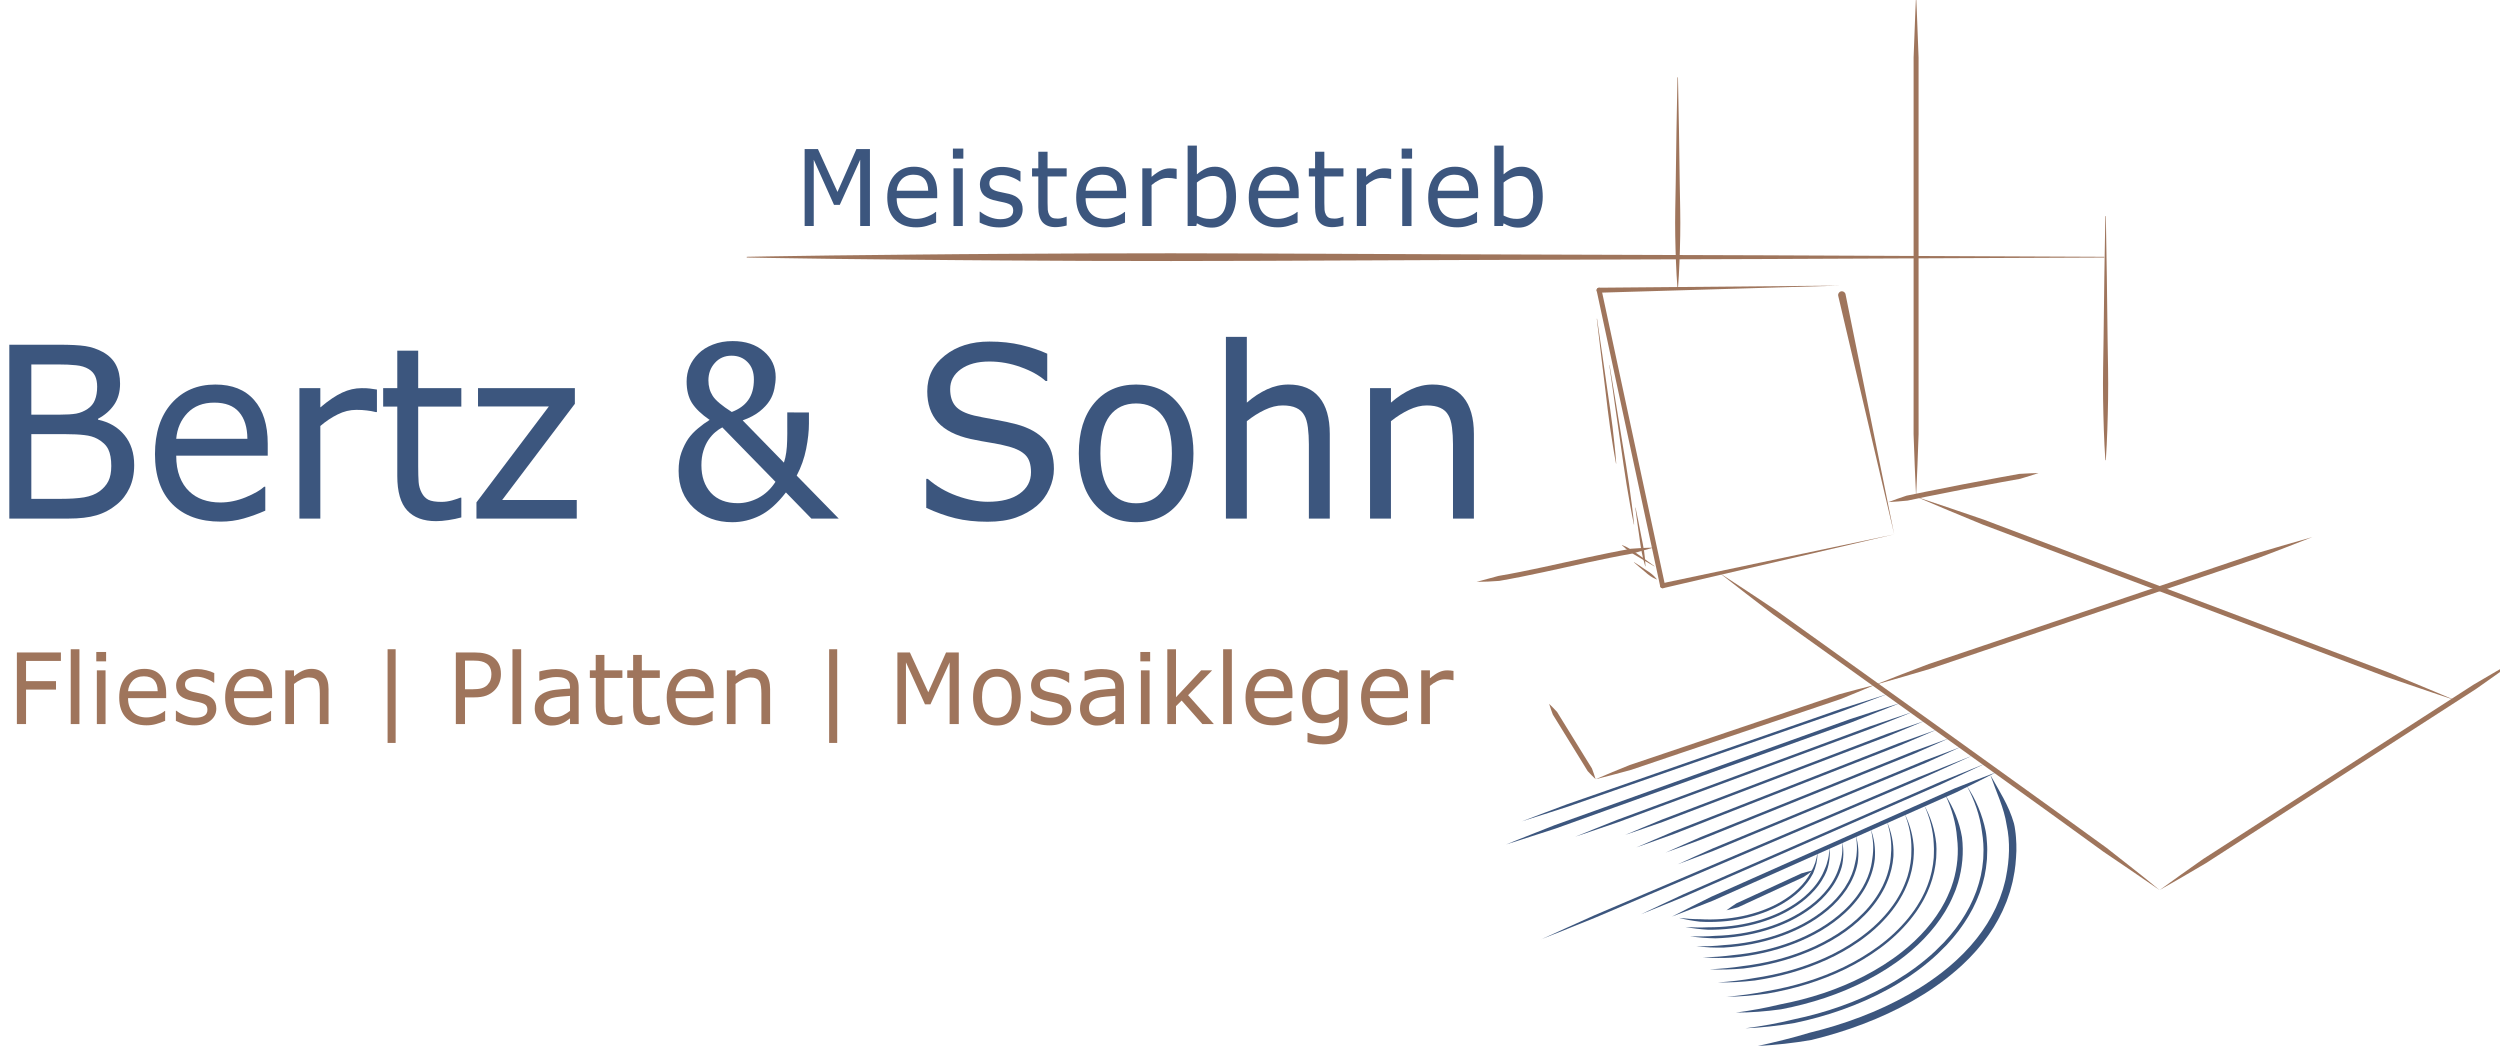 <?xml version="1.0" encoding="UTF-8" standalone="no"?>
<svg
   xmlns:dc="http://purl.org/dc/elements/1.1/"
   xmlns:cc="http://creativecommons.org/ns#"
   xmlns:rdf="http://www.w3.org/1999/02/22-rdf-syntax-ns#"
   xmlns:svg="http://www.w3.org/2000/svg"
   xmlns="http://www.w3.org/2000/svg"
   width="100%"
   version="1.1"
   viewBox="0 0 2250 945.87"
   id="svg373">
  <defs
     id="defs">
    <style id="styles">      
       .text-headline,.text-name,.color-bluegray{
          fill:#3c567e;
      }
      .color-brownish,.text-services{
          fill:#9f755c;
      }
      .color-greyish{
          fill:#9e9484;
      }
      .rounded-path{
          fill:none;
          stroke:#9f755c;
          stroke-linecap:round;
          stroke-linejoin:round;
          stroke-width:4.49px;
      }
   </style>
  </defs>
  <g
     id="logo-section"
     transform="translate(-328.868,-4.61)">
    <path
       d="m 2079.7,720.19 c 7.41,11.33 12.66,24.29 14.97,37.94 1.69,13.73 0.32,27.78 -3.6,41.01 l -1.63,4.91 -0.41,1.23 -0.48,1.2 -0.98,2.39 c -1.21,3.23 -2.84,6.28 -4.32,9.39 -0.81,1.52 -1.68,3 -2.52,4.51 l -1.27,2.24 -1.4,2.17 c -0.94,1.44 -1.85,2.9 -2.82,4.32 l -3.04,4.16 c -0.52,0.69 -0.99,1.4 -1.54,2.06 l -1.63,1.99 c -1.09,1.32 -2.16,2.67 -3.28,3.96 l -3.46,3.8 c -0.58,0.63 -1.14,1.28 -1.74,1.89 l -1.82,1.81 -3.65,3.62 -3.81,3.44 -1.91,1.72 c -0.65,0.56 -1.32,1.09 -1.97,1.64 l -3.97,3.26 c -10.72,8.49 -22.36,15.75 -34.46,22.03 -12.11,6.27 -24.73,11.52 -37.64,15.85 -12.92,4.31 -26.13,7.7 -39.49,10.26 -13.49,1.89 -27.06,2.94 -40.6,2.97 13.42,-1.83 26.7,-4.19 39.75,-7.38 13.18,-2.52 26.19,-5.87 38.91,-10.11 12.71,-4.26 25.11,-9.43 37,-15.58 11.87,-6.17 23.27,-13.27 33.73,-21.56 l 3.87,-3.17 c 0.64,-0.53 1.3,-1.05 1.93,-1.6 l 1.86,-1.67 3.71,-3.35 3.55,-3.51 1.77,-1.76 c 0.59,-0.59 1.13,-1.22 1.69,-1.83 l 3.36,-3.69 c 1.09,-1.25 2.12,-2.56 3.18,-3.84 l 1.58,-1.93 c 0.53,-0.64 0.99,-1.33 1.49,-2 l 2.94,-4.02 c 0.93,-1.37 1.81,-2.78 2.72,-4.17 l 1.35,-2.09 1.23,-2.16 c 0.81,-1.45 1.65,-2.88 2.43,-4.34 1.42,-2.99 2.99,-5.92 4.15,-9.02 l 0.94,-2.3 0.47,-1.15 0.39,-1.18 1.56,-4.7 c 3.73,-12.66 5.09,-26.06 3.41,-39.17 -0.93,-13.19 -4.7,-26.25 -10.48,-38.49"
       class="color-bluegray"
       id="path260" />
    <path
       d="m 2060.43,728.85 c 5.96,10.7 9.83,22.68 11.06,35.03 0.26,3.09 0.26,6.2 0.11,9.29 l -0.09,2.32 -0.04,1.16 -0.12,1.16 -0.52,4.62 c -0.17,1.54 -0.54,3.05 -0.8,4.58 l -0.43,2.29 c -0.15,0.76 -0.38,1.5 -0.57,2.25 l -1.19,4.49 -1.49,4.4 c -0.46,1.48 -1.08,2.9 -1.68,4.33 l -0.89,2.14 c -0.29,0.72 -0.59,1.43 -0.95,2.12 l -2.06,4.16 c -0.33,0.7 -0.71,1.38 -1.1,2.04 l -1.16,2.01 c -1.48,2.72 -3.27,5.25 -4.96,7.84 -0.86,1.28 -1.83,2.49 -2.74,3.73 -0.93,1.24 -1.83,2.49 -2.85,3.65 -7.84,9.54 -16.91,18.05 -26.84,25.34 -19.83,14.68 -42.44,25.27 -65.91,32.53 -11.75,3.64 -23.74,6.46 -35.85,8.53 -12.18,1.69 -24.43,2.72 -36.69,2.86 12.21,-1.06 24.35,-2.65 36.31,-5.08 12.02,-2.05 23.92,-4.85 35.57,-8.46 23.27,-7.19 45.65,-17.69 65.23,-32.18 9.8,-7.2 18.73,-15.58 26.44,-24.96 1,-1.14 1.89,-2.37 2.8,-3.59 0.89,-1.22 1.85,-2.41 2.69,-3.66 1.66,-2.54 3.41,-5.01 4.86,-7.68 l 1.14,-1.97 c 0.39,-0.65 0.76,-1.31 1.08,-2 l 2.02,-4.07 c 0.35,-0.67 0.65,-1.37 0.93,-2.07 l 0.87,-2.1 c 0.58,-1.4 1.19,-2.78 1.64,-4.23 l 1.46,-4.3 1.16,-4.38 c 0.18,-0.73 0.4,-1.46 0.55,-2.2 l 0.42,-2.23 c 0.25,-1.49 0.61,-2.96 0.78,-4.46 l 0.5,-4.5 0.12,-1.13 0.04,-1.13 0.08,-2.27 c 0.2,-3.02 0.03,-6.04 -0.12,-9.06 -0.24,-6.04 -1.16,-12.07 -2.65,-17.97 -0.74,-2.95 -1.65,-5.86 -2.69,-8.73 -1.02,-2.88 -2.18,-5.71 -3.46,-8.49"
       class="color-bluegray"
       id="path262" />
    <path
       d="m 2042.93,736.72 c 5.01,9.93 7.95,20.99 8.46,32.25 -0.03,5.63 -0.39,11.28 -1.59,16.79 l -0.4,2.08 c -0.15,0.69 -0.35,1.36 -0.53,2.04 l -1.1,4.08 c -0.96,2.65 -1.74,5.36 -2.93,7.91 -2.1,5.23 -4.89,10.13 -7.87,14.88 -1.58,2.32 -3.11,4.68 -4.87,6.86 -0.87,1.1 -1.67,2.26 -2.6,3.31 l -2.74,3.19 c -0.89,1.08 -1.89,2.07 -2.85,3.09 -0.98,1.01 -1.92,2.04 -2.92,3.02 l -3.06,2.88 -1.53,1.44 -1.59,1.37 -3.19,2.73 c -1.07,0.9 -2.2,1.73 -3.3,2.6 -1.11,0.85 -2.19,1.74 -3.33,2.54 l -3.43,2.42 c -9.18,6.4 -18.99,11.84 -29.17,16.43 -10.18,4.6 -20.71,8.39 -31.45,11.44 -10.73,3.05 -21.67,5.36 -32.71,6.99 -11.09,1.25 -22.23,1.91 -33.34,1.76 11.09,-0.76 22.13,-1.99 33.02,-3.98 10.94,-1.62 21.78,-3.91 32.42,-6.93 10.63,-3.02 21.06,-6.77 31.13,-11.32 10.07,-4.54 19.77,-9.91 28.82,-16.23 l 3.38,-2.39 c 1.13,-0.79 2.19,-1.68 3.29,-2.51 1.08,-0.85 2.2,-1.67 3.25,-2.56 l 3.14,-2.68 1.57,-1.34 1.5,-1.42 3.01,-2.83 c 0.98,-0.96 1.91,-1.98 2.87,-2.97 0.95,-1 1.93,-1.96 2.8,-3.03 l 2.69,-3.13 c 0.92,-1.03 1.7,-2.16 2.55,-3.24 1.73,-2.14 3.23,-4.45 4.77,-6.72 2.92,-4.64 5.64,-9.44 7.69,-14.53 1.16,-2.49 1.92,-5.13 2.85,-7.71 l 1.07,-3.97 c 0.17,-0.66 0.37,-1.32 0.52,-1.99 l 0.38,-2.02 c 0.24,-1.35 0.56,-2.68 0.73,-4.04 l 0.47,-4.08 c 0.21,-1.36 0.17,-2.73 0.23,-4.1 0.03,-1.37 0.11,-2.73 0.1,-4.1 0.08,-5.48 -0.39,-10.98 -1.46,-16.39 -1.07,-5.41 -2.68,-10.73 -4.75,-15.89"
       class="color-bluegray"
       id="path264" />
    <path
       d="m 2026.99,743.88 c 4.1,9.24 6.25,19.47 6.01,29.73 -0.01,0.64 -0.02,1.28 -0.06,1.92 -0.04,0.64 -0.15,1.27 -0.22,1.91 l -0.46,3.82 -0.74,3.78 c -0.13,0.63 -0.23,1.26 -0.39,1.88 l -0.51,1.85 c -1.23,4.99 -3.21,9.75 -5.39,14.37 -4.57,9.16 -10.65,17.53 -17.82,24.79 -7.14,7.29 -15.13,13.71 -23.72,19.17 -17.18,10.95 -36.27,18.61 -55.93,23.63 -9.84,2.51 -19.84,4.34 -29.92,5.56 -10.12,0.84 -20.26,1.15 -30.37,0.72 10.1,-0.48 20.16,-1.36 30.1,-2.95 9.98,-1.21 19.89,-3.03 29.63,-5.51 19.46,-4.96 38.34,-12.55 55.27,-23.35 8.46,-5.38 16.32,-11.7 23.32,-18.85 7.03,-7.12 12.96,-15.3 17.41,-24.22 2.12,-4.5 4.04,-9.12 5.23,-13.96 l 0.5,-1.8 c 0.15,-0.6 0.25,-1.22 0.38,-1.83 l 0.72,-3.66 0.42,-3.7 c 0.06,-0.62 0.15,-1.24 0.19,-1.85 0.02,-0.62 0.05,-1.24 0.09,-1.86 0.5,-4.96 0.32,-9.98 -0.3,-14.95 -0.67,-4.97 -1.83,-9.89 -3.45,-14.68"
       class="color-bluegray"
       id="path266" />
    <path
       d="m 2012.42,750.42 c 3.27,8.59 4.55,18.01 3.76,27.31 -1.02,9.3 -4.29,18.24 -8.82,26.34 -1.23,1.98 -2.35,4.02 -3.73,5.89 -0.67,0.95 -1.31,1.92 -2.01,2.85 l -2.16,2.73 c -0.7,0.93 -1.47,1.8 -2.24,2.66 l -2.31,2.61 -2.44,2.48 c -0.81,0.83 -1.62,1.66 -2.49,2.42 -6.78,6.32 -14.3,11.8 -22.25,16.53 -15.95,9.38 -33.49,15.81 -51.47,19.88 -9,2.03 -18.13,3.46 -27.31,4.32 -9.21,0.51 -18.44,0.49 -27.6,-0.19 2.3,-0.08 4.59,-0.13 6.88,-0.25 l 6.86,-0.38 6.84,-0.61 c 2.27,-0.24 4.54,-0.54 6.81,-0.81 9.09,-0.86 18.12,-2.27 27.02,-4.28 17.79,-4.02 35.11,-10.38 50.83,-19.62 7.82,-4.65 15.21,-10.05 21.86,-16.24 0.85,-0.75 1.65,-1.56 2.44,-2.37 l 2.39,-2.42 2.25,-2.55 c 0.76,-0.84 1.51,-1.69 2.19,-2.6 l 2.1,-2.67 c 0.68,-0.9 1.3,-1.85 1.96,-2.77 1.35,-1.82 2.44,-3.81 3.63,-5.73 0.56,-0.98 1.05,-2 1.58,-2.99 l 0.78,-1.5 c 0.25,-0.51 0.46,-1.03 0.69,-1.55 l 1.36,-3.1 1.14,-3.19 c 0.18,-0.53 0.39,-1.06 0.55,-1.6 l 0.45,-1.63 c 0.28,-1.09 0.63,-2.17 0.87,-3.27 0.45,-2.21 0.87,-4.42 1.11,-6.66 0.71,-4.45 0.97,-9 0.7,-13.54 -0.29,-4.54 -1.03,-9.07 -2.21,-13.51"
       class="color-bluegray"
       id="path268" />
    <path
       d="m 1999.07,756.43 c 2.46,8.01 2.99,16.67 1.65,25.08 -0.29,2.12 -1.02,4.13 -1.55,6.19 -0.32,1.01 -0.7,2.01 -1.05,3.01 l -0.53,1.5 -0.64,1.46 c -1.59,3.95 -3.76,7.63 -6.02,11.2 -4.74,7.03 -10.47,13.37 -16.96,18.78 -6.46,5.44 -13.52,10.13 -20.93,14.14 -14.86,7.97 -31.02,13.28 -47.52,16.47 -8.26,1.59 -16.61,2.63 -25,3.16 l -6.3,0.04 -6.29,-0.16 c -4.19,-0.25 -8.37,-0.6 -12.53,-0.93 l 12.53,-0.24 6.24,-0.37 6.22,-0.57 c 8.29,-0.53 16.56,-1.56 24.71,-3.13 16.3,-3.14 32.26,-8.39 46.88,-16.24 7.29,-3.95 14.22,-8.55 20.54,-13.88 6.35,-5.29 11.94,-11.48 16.53,-18.3 2.2,-3.47 4.3,-7.03 5.83,-10.84 l 0.62,-1.41 0.51,-1.45 c 0.34,-0.97 0.71,-1.93 1.01,-2.9 0.55,-1.98 1.09,-3.95 1.47,-5.96 0.53,-1.99 0.82,-4.02 1.15,-6.05 0.16,-1.02 0.19,-2.05 0.29,-3.08 0.09,-1.03 0.18,-2.06 0.19,-3.1 0.07,-4.14 -0.28,-8.3 -1.05,-12.42"
       class="color-bluegray"
       id="path270" />
    <path
       d="m 1986.76,761.96 c 0.41,1.87 0.72,3.76 0.92,5.67 0.22,1.91 0.19,3.84 0.21,5.77 -0.12,3.85 -0.48,7.75 -1.48,11.52 -1.07,3.74 -2.54,7.37 -4.36,10.79 -0.85,1.75 -1.91,3.38 -2.91,5.04 -0.51,0.82 -1.09,1.6 -1.64,2.4 -0.55,0.8 -1.1,1.6 -1.71,2.34 -4.73,6.14 -10.33,11.55 -16.49,16.18 -6.15,4.65 -12.78,8.63 -19.69,11.99 -13.87,6.68 -28.77,10.99 -43.92,13.36 -7.58,1.18 -15.24,1.87 -22.9,2.09 -7.67,-0.14 -15.33,-0.7 -22.88,-1.87 7.63,0.26 15.25,0.23 22.81,-0.38 7.57,-0.22 15.14,-0.9 22.62,-2.06 14.96,-2.33 29.66,-6.6 43.29,-13.16 6.8,-3.3 13.3,-7.21 19.31,-11.76 6.03,-4.53 11.49,-9.81 16.07,-15.75 0.6,-0.72 1.12,-1.5 1.66,-2.27 0.53,-0.78 1.09,-1.52 1.59,-2.32 0.96,-1.61 1.99,-3.18 2.8,-4.86 0.91,-1.64 1.62,-3.37 2.37,-5.08 0.37,-0.86 0.64,-1.75 0.95,-2.63 l 0.46,-1.32 0.4,-1.34 c 2.43,-7.07 3.28,-14.73 2.52,-22.33"
       class="color-bluegray"
       id="path272" />
    <path
       d="m 1975.42,767.05 c 0.68,6.89 0.04,14.07 -2.27,20.78 -1.28,3.3 -2.9,6.47 -4.8,9.44 -0.9,1.52 -1.97,2.93 -2.99,4.36 -0.52,0.71 -1.1,1.38 -1.65,2.07 -0.55,0.69 -1.1,1.38 -1.71,2.02 -4.68,5.27 -10.05,9.88 -15.86,13.79 -5.8,3.93 -11.99,7.27 -18.41,10.06 -12.86,5.53 -26.54,8.97 -40.39,10.64 -6.93,0.84 -13.91,1.2 -20.89,1.19 -6.97,-0.42 -13.91,-1.18 -20.72,-2.54 6.93,0.46 13.85,0.63 20.74,0.3 6.89,0.01 13.77,-0.35 20.61,-1.18 13.66,-1.64 27.14,-5.03 39.77,-10.46 6.3,-2.74 12.36,-6.01 18.04,-9.85 5.69,-3.82 10.91,-8.31 15.44,-13.42 0.59,-0.62 1.12,-1.29 1.65,-1.95 0.53,-0.67 1.09,-1.31 1.59,-2 0.99,-1.39 2.02,-2.74 2.88,-4.21 0.95,-1.42 1.72,-2.93 2.53,-4.42 0.39,-0.75 0.72,-1.53 1.07,-2.31 l 0.52,-1.16 c 0.15,-0.4 0.3,-0.79 0.47,-1.18 1.44,-3.08 2.45,-6.35 3.19,-9.69 l 0.49,-2.53 0.3,-2.56 c 0.23,-1.71 0.26,-3.45 0.4,-5.18"
       class="color-bluegray"
       id="path274" />
    <path
       d="m 1964.59,771.9 c 0.06,3.2 -0.25,6.42 -0.91,9.6 -0.72,3.16 -1.75,6.26 -3.07,9.26 -0.76,1.45 -1.58,2.86 -2.47,4.22 -0.85,1.39 -1.84,2.69 -2.8,4 -2.02,2.54 -4.14,5.02 -6.51,7.23 -4.65,4.53 -9.95,8.32 -15.49,11.63 -5.55,3.31 -11.44,5.99 -17.48,8.23 -12.1,4.46 -24.84,7.02 -37.67,7.92 -6.42,0.44 -12.86,0.51 -19.28,0.14 -6.4,-0.74 -12.75,-1.8 -18.94,-3.45 6.36,0.75 12.71,1.22 19.06,1.21 6.33,0.36 12.68,0.29 19,-0.14 12.63,-0.9 25.18,-3.41 37.05,-7.79 5.93,-2.2 11.7,-4.83 17.12,-8.06 5.41,-3.23 10.57,-6.92 15.07,-11.31 2.3,-2.14 4.34,-4.54 6.29,-6.98 1.92,-2.48 3.56,-5.14 5.04,-7.89 1.55,-2.71 2.89,-5.55 3.93,-8.54 0.96,-3 1.66,-6.1 2.06,-9.28"
       class="color-bluegray"
       id="path276" />
    <path
       d="m 2098.84,711.59 c 2.01,3.1 3.96,6.26 5.73,9.52 1.73,3.28 3.38,6.62 4.8,10.07 1.44,3.44 2.75,6.94 3.83,10.52 1.11,3.57 2.06,7.2 2.77,10.89 0.71,3.69 0.98,7.45 1.23,11.19 0.05,0.94 0.11,1.87 0.14,2.81 l 0.05,2.81 c 0.01,1.88 -0.11,3.75 -0.16,5.63 l -0.1,2.81 -0.29,2.8 c -0.22,1.86 -0.36,3.74 -0.65,5.59 l -1,5.54 -0.25,1.38 -0.34,1.37 -0.69,2.73 c -0.46,1.82 -0.89,3.65 -1.52,5.41 l -1.75,5.35 c -1.43,3.46 -2.68,7.01 -4.39,10.34 l -1.21,2.54 -0.6,1.27 -0.68,1.23 -2.73,4.91 c -0.91,1.64 -1.98,3.17 -2.96,4.77 -1,1.58 -1.99,3.17 -3.11,4.66 l -3.27,4.55 c -1.15,1.48 -2.33,2.92 -3.5,4.38 l -1.76,2.18 -1.86,2.09 -3.73,4.17 c -5.2,5.35 -10.53,10.59 -16.32,15.29 -2.81,2.45 -5.81,4.66 -8.76,6.93 -1.46,1.16 -3.02,2.19 -4.53,3.27 l -4.58,3.2 c -6.23,4.07 -12.56,8 -19.12,11.5 -13.07,7.1 -26.73,13.09 -40.73,18.07 -14,4.98 -28.35,8.95 -42.89,11.98 l -11.01,1.71 -11.04,1.37 -11.07,1.03 -11.08,0.63 10.98,-1.57 10.92,-1.82 10.85,-2.15 10.76,-2.48 c 14.4,-3 28.61,-6.93 42.46,-11.86 13.85,-4.93 27.34,-10.84 40.25,-17.85 6.48,-3.46 12.72,-7.33 18.86,-11.35 l 4.51,-3.15 c 1.49,-1.07 3.03,-2.07 4.46,-3.22 2.9,-2.24 5.86,-4.41 8.62,-6.82 5.7,-4.62 10.92,-9.76 16.02,-15.01 l 3.65,-4.09 1.82,-2.05 1.72,-2.14 c 1.14,-1.43 2.3,-2.84 3.42,-4.28 l 3.19,-4.45 c 1.1,-1.46 2.07,-3.01 3.04,-4.55 0.96,-1.55 2.01,-3.05 2.89,-4.65 l 2.66,-4.78 0.66,-1.2 0.59,-1.23 1.18,-2.47 c 1.67,-3.25 2.88,-6.69 4.27,-10.05 l 1.7,-5.19 c 0.61,-1.72 1.03,-3.49 1.47,-5.25 l 0.67,-2.65 0.33,-1.32 0.24,-1.34 0.97,-5.37 c 0.28,-1.8 0.41,-3.61 0.63,-5.42 l 0.29,-2.71 0.1,-2.73 c 0.44,-7.26 -0.09,-14.56 -1.25,-21.74 -0.22,-1.81 -0.53,-3.6 -0.82,-5.4 -0.36,-1.79 -0.67,-3.59 -1.11,-5.36 -0.8,-3.57 -1.83,-7.08 -3,-10.56 -2.35,-6.95 -5.37,-13.7 -8.85,-20.23"
       class="color-bluegray"
       id="path278" />
    <path
       d="m 2119.99,701.76 c 3.97,7.04 8.07,13.96 11.91,21.12 1.95,3.57 3.69,7.27 5.35,11.05 1.6,3.8 3.03,7.72 4.18,11.75 0.28,1.01 0.46,2.04 0.65,3.07 0.21,1.02 0.35,2.06 0.46,3.1 l 0.4,3.1 c 0.12,1.03 0.19,2.07 0.29,3.11 0.39,4.14 0.43,8.29 0.39,12.42 -0.36,8.23 -0.97,16.49 -2.79,24.57 l -0.6,3.04 c -0.19,1.01 -0.52,2 -0.77,3 l -1.62,5.98 c -0.64,1.96 -1.34,3.91 -2,5.86 l -1.02,2.92 -1.2,2.85 c -0.82,1.89 -1.57,3.82 -2.44,5.69 l -2.77,5.53 c -0.87,1.87 -1.97,3.62 -2.99,5.41 l -1.55,2.67 -0.78,1.33 -0.85,1.29 -3.42,5.14 c -1.14,1.71 -2.44,3.31 -3.65,4.97 l -1.85,2.47 c -0.61,0.83 -1.31,1.59 -1.96,2.38 l -3.96,4.72 -4.18,4.51 c -0.7,0.75 -1.39,1.51 -2.1,2.24 l -2.2,2.15 c -1.47,1.42 -2.92,2.88 -4.42,4.27 l -4.58,4.08 c -1.51,1.39 -3.11,2.66 -4.69,3.95 -1.59,1.28 -3.14,2.62 -4.77,3.85 -3.27,2.44 -6.5,4.96 -9.89,7.22 -6.67,4.71 -13.65,8.94 -20.7,13 -14.2,7.97 -28.98,14.86 -44.18,20.6 -15.17,5.82 -30.74,10.55 -46.51,14.39 -8.02,1.35 -16.06,2.57 -24.1,3.42 -8.04,0.86 -16.1,1.62 -24.18,1.89 3.96,-0.75 7.89,-1.66 11.81,-2.6 3.92,-0.91 7.83,-1.86 11.73,-2.85 7.81,-1.95 15.52,-4.08 23.17,-6.41 15.5,-3.77 30.8,-8.42 45.69,-14.14 14.92,-5.64 29.39,-12.39 43.27,-20.17 6.89,-3.96 13.7,-8.08 20.18,-12.67 3.3,-2.2 6.43,-4.65 9.61,-7.02 1.58,-1.19 3.08,-2.49 4.63,-3.73 1.53,-1.25 3.09,-2.48 4.54,-3.83 l 4.43,-3.95 c 1.45,-1.34 2.84,-2.75 4.26,-4.12 l 2.12,-2.07 c 0.69,-0.71 1.35,-1.44 2.02,-2.16 l 4.03,-4.34 3.8,-4.53 c 0.62,-0.76 1.29,-1.49 1.88,-2.28 l 1.77,-2.36 c 1.16,-1.59 2.41,-3.12 3.5,-4.76 l 3.26,-4.91 0.82,-1.23 0.74,-1.27 1.48,-2.55 c 0.97,-1.71 2.03,-3.37 2.85,-5.15 l 2.64,-5.26 c 0.83,-1.78 1.54,-3.6 2.32,-5.4 l 1.15,-2.71 0.97,-2.78 c 0.63,-1.86 1.3,-3.7 1.9,-5.56 l 1.54,-5.67 c 0.24,-0.95 0.55,-1.88 0.73,-2.85 l 0.57,-2.88 c 3.05,-15.31 3.84,-31.43 0.54,-46.54 -2.25,-15.38 -9.51,-30.14 -14.8,-45.37"
       class="color-bluegray"
       id="path280" />
    <path
       d="m 1882.67,823.87 c 2.92,-2.22 5.94,-4.23 8.95,-6.25 3.27,-1.47 6.51,-2.99 9.77,-4.48 l 19.52,-9 19.52,-9 9.76,-4.5 c 3.5,-0.97 6.98,-1.96 10.56,-2.77 -2.93,2.2 -5.95,4.21 -8.96,6.23 l -9.76,4.5 -19.52,9 -19.52,9 c -3.25,1.51 -6.51,2.98 -9.75,4.52 -3.49,0.98 -6.98,1.97 -10.57,2.75"
       class="color-bluegray"
       id="path282" />
    <path
       d="m 2028.36,456.54 c 5.41,-2.13 10.89,-3.98 16.38,-5.82 l 16.88,-3.48 c 11.26,-2.3 22.53,-4.53 33.81,-6.71 11.28,-2.17 22.57,-4.29 33.88,-6.36 l 16.96,-3.06 c 5.78,-0.33 11.55,-0.67 17.36,-0.77 -5.5,1.87 -11.04,3.51 -16.57,5.19 l -16.94,3.06 c -11.29,2.06 -22.57,4.18 -33.83,6.35 -11.27,2.17 -22.52,4.4 -33.76,6.7 -5.62,1.16 -11.24,2.29 -16.85,3.51 -5.75,0.53 -11.5,1.08 -17.31,1.38"
       class="color-brownish"
       id="path284" />
    <path
       d="m 1657.84,528.28 c 3.28,-0.95 6.57,-1.82 9.85,-2.68 l 9.81,-2.66 9.96,-1.77 9.93,-1.92 c 13.24,-2.63 26.43,-5.54 39.64,-8.45 13.21,-2.91 26.43,-5.84 39.72,-8.52 l 9.98,-1.96 c 3.34,-0.6 6.66,-1.27 10,-1.85 3.41,-0.23 6.8,-0.49 10.2,-0.68 3.41,-0.16 6.81,-0.27 10.22,-0.35 -3.28,0.95 -6.56,1.86 -9.83,2.73 l -9.8,2.72 -9.95,1.84 -9.93,1.95 c -13.23,2.67 -26.43,5.58 -39.64,8.5 -13.21,2.92 -26.43,5.83 -39.73,8.47 l -9.99,1.93 -10.01,1.82 c -3.41,0.23 -6.81,0.45 -10.21,0.63 -3.41,0.12 -6.82,0.22 -10.23,0.25"
       class="color-brownish"
       id="path286" />
    <path
       d="m 2272.51,805.68 c 13,-9.5 26.15,-18.77 39.3,-28.04 l 40.54,-26.12 81.05,-52.27 81.05,-52.27 40.53,-26.14 c 13.88,-8.14 27.75,-16.29 41.74,-24.25 -13.02,9.47 -26.17,18.74 -39.31,28.02 l -40.53,26.14 -81.05,52.27 -81.05,52.27 -40.52,26.15 c -13.87,8.16 -27.74,16.31 -41.75,24.23"
       class="color-brownish"
       id="path288" />
    <path
       d="m 1876.42,520.29 c 17.09,11.07 34.03,22.36 50.96,33.65 l 49.62,35.52 99.21,71.09 99.08,71.28 49.43,35.8 24.01,18.87 11.96,9.5 11.81,9.68 -25.16,-17.29 -25.26,-17.13 -49.41,-35.79 -99.07,-71.27 -99.21,-71.08 -49.64,-35.49 c -16.16,-12.37 -32.32,-24.74 -48.32,-37.33"
       class="color-brownish"
       id="path290" />
    <path
       d="m 2053.35,451.7 c -0.93,-18.82 -1.6,-37.64 -2.26,-56.46 l 0.02,-56.46 V 56.46 l 1.07,-28.23 0.54,-14.11 0.63,-14.12 0.63,14.12 0.54,14.11 1.07,28.23 v 282.32 c 0,0 0.02,56.46 0.02,56.46 -0.66,18.82 -1.33,37.64 -2.26,56.46"
       class="color-brownish"
       id="path292" />
    <path
       d="m 1838.83,74.34 c 0.06,61.92 0.06,127.04 0,189.83"
       class="color-greyish"
       id="path294" />
    <path
       d="m 1839.05,74.34 0.9,47.46 0.67,47.46 0.43,23.73 0.11,11.86 c 0,3.96 -0.04,7.91 -0.09,11.86 -0.16,7.91 -0.34,15.82 -0.67,23.73 -0.29,7.91 -0.74,15.82 -1.35,23.73 -0.01,0.12 -0.12,0.22 -0.24,0.21 -0.11,0 -0.2,-0.1 -0.21,-0.21 -0.61,-7.91 -1.06,-15.82 -1.35,-23.73 -0.33,-7.91 -0.51,-15.82 -0.67,-23.73 -0.05,-3.96 -0.1,-7.91 -0.09,-11.86 l 0.11,-11.86 0.43,-23.73 0.67,-47.46 0.9,-47.46 c 0,-0.12 0.1,-0.22 0.23,-0.22 0.12,0 0.22,0.1 0.22,0.22"
       class="color-brownish"
       id="path296" />
    <path
       d="m 2053.35,451.71 c 20.52,6.75 40.94,13.74 61.36,20.74 l 60.56,22.87 121.13,45.72 121.13,45.71 60.56,22.86 29.9,12.43 14.95,6.22 14.92,6.31 -15.36,-5.12 -15.33,-5.21 -30.66,-10.43 -60.56,-22.86 -121.13,-45.72 -121.13,-45.72 -60.57,-22.84 c -19.96,-8.24 -39.91,-16.48 -59.76,-24.97"
       class="color-brownish"
       id="path298" />
    <path
       d="m 2016.19,621 c 16.11,-6.43 32.31,-12.6 48.5,-18.77 l 49.23,-16.61 98.46,-33.26 98.46,-33.26 49.23,-16.63 c 16.63,-4.9 33.25,-9.81 49.95,-14.5 -16.12,6.4 -32.32,12.57 -48.51,18.76 l -49.23,16.63 -98.46,33.26 -98.46,33.26 -49.22,16.64 c -16.62,4.92 -33.24,9.83 -49.95,14.48"
       class="color-brownish"
       id="path300" />
    <path
       d="m 1764.92,705.88 c 10.17,-4.42 20.43,-8.59 30.69,-12.75 l 31.42,-10.59 62.82,-21.22 62.82,-21.22 31.41,-10.61 c 10.69,-2.89 21.37,-5.8 32.13,-8.48 -10.18,4.39 -20.44,8.55 -30.69,12.74 l -31.41,10.61 -62.82,21.22 -62.82,21.22 -31.4,10.63 c -10.68,2.91 -21.36,5.81 -32.13,8.47"
       class="color-brownish"
       id="path302" />
    <path
       d="m 2224.13,199.27 0.9,54.85 0.67,54.85 0.43,27.43 0.11,13.71 c 0,4.57 -0.04,9.14 -0.09,13.71 -0.16,9.14 -0.34,18.29 -0.67,27.43 -0.29,9.14 -0.75,18.29 -1.35,27.43 0,0.12 -0.12,0.22 -0.24,0.21 -0.11,0 -0.2,-0.1 -0.21,-0.21 -0.61,-9.14 -1.06,-18.28 -1.36,-27.43 -0.33,-9.14 -0.51,-18.28 -0.67,-27.43 -0.05,-4.57 -0.1,-9.14 -0.09,-13.71 l 0.11,-13.71 0.43,-27.43 0.67,-54.85 0.9,-54.85 c 0,-0.12 0.1,-0.22 0.23,-0.22 0.12,0 0.22,0.1 0.22,0.22"
       class="color-brownish"
       id="path304" />
    <path
       d="m 1698.36,743.88 c 6.78,-2.61 13.58,-5.18 20.38,-7.73 l 20.4,-7.67 41.16,-14.32 82.32,-28.66 82.32,-28.66 41.16,-14.33 c 13.84,-4.42 27.66,-8.92 41.53,-13.27 -13.57,5.21 -27.19,10.26 -40.79,15.39 l -41.16,14.33 -82.32,28.66 -82.32,28.66 -41.16,14.34 -20.76,6.66 c -6.91,2.23 -13.84,4.43 -20.78,6.6"
       class="color-bluegray"
       id="path306" />
    <polygon
       points="2027.67,640.92 2038.9,637.36 2027.97,641.76 2017.02,646.09 1995.11,654.75 1950.79,670.66 1862.14,702.48 1773.5,734.29 1729.18,750.21 1706.77,757.46 1695.56,761.08 1684.32,764.63 1695.25,760.22 1706.2,755.89 1728.11,747.23 1772.44,731.33 1861.08,699.52 1949.73,667.7 1994.05,651.79 2016.46,644.55 "
       class="color-bluegray"
       id="polygon308" />
    <path
       d="m 1791.26,756.14 c 5.54,-2.36 11.09,-4.68 16.65,-6.98 l 16.68,-6.92 33.73,-12.84 67.46,-25.69 67.46,-25.69 33.73,-12.85 c 11.38,-3.93 22.73,-7.94 34.13,-11.8 -11.08,4.71 -22.22,9.26 -33.33,13.9 l -33.73,12.84 -67.46,25.69 -67.46,25.69 -33.73,12.85 -17.06,5.92 c -5.68,1.98 -11.37,3.94 -17.08,5.86"
       class="color-bluegray"
       id="path310" />
    <path
       d="m 1827.93,771.9 c 5.23,-2.36 10.46,-4.68 15.71,-6.98 l 15.74,-6.92 31.88,-12.84 63.75,-25.7 63.75,-25.7 31.88,-12.85 c 10.77,-3.93 21.5,-7.95 32.3,-11.81 -10.45,4.71 -20.97,9.26 -31.46,13.89 l -31.88,12.85 -63.75,25.7 -63.75,25.7 -31.87,12.86 -16.14,5.93 c -5.38,1.99 -10.76,3.94 -16.16,5.87"
       class="color-bluegray"
       id="path312" />
    <path
       d="m 1746.52,757.66 c 6.25,-2.56 12.51,-5.08 18.78,-7.58 l 18.8,-7.52 37.97,-14.03 75.94,-28.08 75.94,-28.08 37.97,-14.04 c 12.79,-4.33 25.55,-8.74 38.36,-12.99 -12.5,5.11 -25.06,10.06 -37.58,15.09 l -37.97,14.04 -75.94,28.08 -75.94,28.08 -37.97,14.05 -19.17,6.52 c -6.39,2.18 -12.78,4.33 -19.19,6.46"
       class="color-bluegray"
       id="path314" />
    <path
       d="m 1801.4,767.35 c 5.56,-2.42 11.12,-4.82 16.7,-7.19 l 16.72,-7.13 33.84,-13.25 67.67,-26.52 67.67,-26.52 33.83,-13.26 c 11.42,-4.07 22.8,-8.22 34.24,-12.22 -11.11,4.84 -22.28,9.53 -33.43,14.31 l -33.83,13.26 -67.67,26.52 -67.67,26.52 -33.83,13.27 -17.11,6.13 c -5.7,2.05 -11.41,4.08 -17.14,6.07"
       class="color-bluegray"
       id="path316" />
    <path
       d="m 1838.65,782.56 c 5.23,-2.42 10.46,-4.8 15.71,-7.16 l 15.74,-7.1 31.88,-13.21 63.76,-26.43 63.76,-26.43 31.88,-13.22 c 10.77,-4.06 21.51,-8.19 32.31,-12.18 -10.45,4.83 -20.97,9.5 -31.45,14.25 l -31.88,13.22 -63.76,26.43 -63.76,26.43 -31.88,13.22 -16.14,6.11 c -5.38,2.05 -10.77,4.07 -16.17,6.05"
       class="color-bluegray"
       id="path318" />
    <path
       d="m 1715.95,849.99 c 8,-3.66 16.01,-7.29 24.04,-10.89 l 24.07,-10.83 48.55,-20.68 97.1,-41.37 97.1,-41.37 48.55,-20.68 c 16.33,-6.55 32.63,-13.18 48.99,-19.65 -16,7.31 -32.07,14.47 -48.11,21.72 l -48.55,20.68 -97.1,41.37 -97.1,41.37 -48.55,20.69 -24.48,9.85 c -8.16,3.29 -16.33,6.56 -24.51,9.79"
       class="color-bluegray"
       id="path320" />
    <path
       d="m 1805.61,827.49 c 6.35,-3.03 12.71,-6.03 19.09,-9.01 l 19.12,-8.95 38.67,-16.91 77.32,-33.84 77.32,-33.84 38.66,-16.92 c 13.04,-5.29 26.04,-10.67 39.11,-15.89 -12.71,6.06 -25.48,11.96 -38.21,17.95 l -38.66,16.92 -77.32,33.84 -77.32,33.84 -38.66,16.93 -19.55,7.97 c -6.51,2.67 -13.03,5.3 -19.57,7.91"
       class="color-bluegray"
       id="path322" />
    <path
       d="m 1764.92,705.88 c -2.54,-2.33 -4.85,-4.81 -7.16,-7.29 -1.71,-2.85 -3.48,-5.66 -5.21,-8.49 l -10.46,-16.96 -10.46,-16.96 -5.23,-8.48 c -1.16,-3.18 -2.34,-6.36 -3.32,-9.66 2.51,2.35 4.82,4.83 7.14,7.3 l 5.23,8.48 10.46,16.96 10.46,16.96 c 1.75,2.82 3.47,5.67 5.25,8.47 1.17,3.18 2.36,6.35 3.3,9.67"
       class="color-brownish"
       id="path324" />
    <line
       y2="531.77"
       x2="1825.22"
       y1="265.8"
       x1="1768.06"
       class="rounded-path"
       id="line326" />
    <path
       d="m 1824.74,529.58 208.93,-44.05 -207.95,48.43 c -1.21,0.28 -2.41,-0.47 -2.7,-1.68 -0.28,-1.21 0.47,-2.41 1.68,-2.7 0.01,0 0.03,0 0.05,-0.01"
       class="color-brownish"
       id="path328" />
    <path
       d="m 1768.01,263.55 216.68,-1.9 -216.59,6.39 c -1.24,0.04 -2.27,-0.94 -2.31,-2.18 -0.04,-1.24 0.94,-2.27 2.18,-2.31 0.01,0 0.04,0 0.05,0"
       class="color-brownish"
       id="path330" />
    <path
       d="m 1989.85,269.46 43.81,216.07 -50.39,-214.63 c -0.43,-1.81 0.7,-3.62 2.51,-4.05 1.81,-0.43 3.62,0.7 4.05,2.51 0,0.03 0.02,0.07 0.02,0.1"
       class="color-brownish"
       id="path332" />
    <path
       d="m 1833.5,829.59 c 11.84,-6.14 23.77,-12.07 35.7,-18 l 36.49,-16.23 72.97,-32.48 72.97,-32.48 36.48,-16.24 c 12.4,-4.88 24.79,-9.78 37.26,-14.5 -11.85,6.11 -23.78,12.04 -35.71,17.98 l -36.48,16.24 -72.97,32.48 -72.97,32.48 -36.48,16.26 c -12.39,4.9 -24.78,9.79 -37.26,14.48"
       class="color-bluegray"
       id="path334" />
    <line
       y2="236.04"
       x2="1222.868"
       y1="236.04"
       x1="2223.91"
       class="color-greyish"
       style="stroke-width:0.968"
       id="line336" />
    <path
       d="m 2222.544,236.38 -305.34,1.35 -305.341,1.01 c -101.784,0.36 -203.567,1.12 -305.34,0.67 l -76.338,-0.4 c -25.446,-0.21 -50.892,-0.32 -76.337,-0.62 l -76.338,-0.81 -38.164,-0.56 -19.082,-0.29 -19.082,-0.35 c -0.181,0 -0.314,-0.16 -0.314,-0.34 0,-0.18 0.143,-0.33 0.314,-0.33 l 19.082,-0.35 19.082,-0.28 38.164,-0.56 76.338,-0.81 c 25.446,-0.31 50.892,-0.42 76.337,-0.62 l 76.338,-0.39 c 101.783,-0.44 203.567,0.31 305.34,0.67 l 305.341,1.01 305.34,1.35 c 0.181,0 0.324,0.15 0.324,0.34 0,0.18 -0.143,0.33 -0.324,0.33"
       class="color-brownish"
       style="stroke-width:0.976"
       id="path338" />
    <line
       y2="526.04"
       x2="1819.98"
       y1="510.62"
       x1="1799.47"
       class="color-greyish"
       id="line340" />
    <path
       d="m 1799.53,510.53 c 1.82,1.14 3.6,2.33 5.4,3.5 l 5.33,3.59 c 1.77,1.21 3.65,2.26 5.26,3.68 1.62,1.41 3.18,2.88 4.52,4.66 l -0.14,0.18 c -2.08,-0.79 -3.94,-1.88 -5.73,-3.05 -1.81,-1.15 -3.34,-2.67 -4.99,-4.03 l -4.92,-4.12 c -1.62,-1.41 -3.26,-2.79 -4.86,-4.22 l 0.14,-0.18 z"
       class="color-brownish"
       id="path342" />
    <line
       y2="495.19"
       x2="1788.65"
       y1="514.28"
       x1="1817.85"
       class="color-greyish"
       id="line344" />
    <path
       d="m 1817.79,514.38 c -2.53,-1.44 -5.03,-2.93 -7.55,-4.4 l -7.48,-4.49 c -2.49,-1.51 -5.08,-2.86 -7.42,-4.58 -2.35,-1.72 -4.65,-3.51 -6.75,-5.62 l 0.12,-0.19 c 2.77,1.07 5.34,2.46 7.85,3.93 2.52,1.45 4.8,3.29 7.18,4.96 l 7.12,5.05 c 2.35,1.72 4.72,3.41 7.05,5.15 z"
       class="color-brownish"
       id="path346" />
    <line
       y2="421.79"
       x2="1783.39"
       y1="291.5"
       x1="1766.1"
       class="color-greyish"
       id="line348" />
    <path
       d="m 1766.21,291.48 4.77,32.51 4.66,32.53 c 1.56,10.84 3.25,21.67 4.54,32.54 0.64,5.44 1.28,10.88 1.82,16.33 l 0.81,8.18 c 0.23,2.73 0.49,5.46 0.68,8.2 l -0.22,0.03 c -0.53,-2.69 -0.98,-5.39 -1.48,-8.09 l -1.35,-8.11 c -0.9,-5.41 -1.7,-10.82 -2.5,-16.24 -1.59,-10.84 -2.78,-21.73 -4.1,-32.6 l -3.99,-32.62 -3.88,-32.63 0.22,-0.03 z"
       class="color-brownish"
       id="path350" />
    <line
       y2="476.66"
       x2="1799.46"
       y1="333.28"
       x1="1777.38"
       class="color-greyish"
       id="line352" />
    <path
       d="m 1777.49,333.26 5.97,35.78 5.85,35.79 c 1.96,11.93 4.05,23.84 5.74,35.81 0.84,5.99 1.68,11.97 2.43,17.97 l 1.11,9 c 0.33,3.01 0.7,6.01 0.99,9.02 l -0.22,0.03 c -0.63,-2.96 -1.18,-5.93 -1.78,-8.9 l -1.65,-8.92 c -1.1,-5.95 -2.1,-11.91 -3.1,-17.87 -1.99,-11.93 -3.58,-23.91 -5.3,-35.88 l -5.19,-35.9 -5.08,-35.91 0.22,-0.03 z"
       class="color-brownish"
       id="path354" />
    <line
       y2="514.28"
       x2="1809.72"
       y1="461.46"
       x1="1800.76"
       class="color-greyish"
       id="line356" />
    <path
       d="m 1800.87,461.45 2.68,13.13 2.57,13.15 c 0.84,4.39 1.88,8.74 2.46,13.17 0.6,4.43 1.11,8.87 1.24,13.37 l -0.22,0.04 c -1.36,-4.3 -2.34,-8.66 -3.24,-13.03 -0.91,-4.37 -1.37,-8.83 -2.02,-13.24 l -1.91,-13.26 -1.8,-13.28 0.22,-0.04 z"
       class="color-brownish"
       id="path358" />
  </g>
  <g
     aria-label="Bertz &amp; Sohn"
     transform="scale(0.976,1.025)"
     id="fbs-name"
     style="font-weight:200;font-size:210px;font-family:AzoSans-Regular, 'Azo Sans';fill:#3c567e"
     class="text-name">
    <path
       d="m 123.738,408.386 q 0,11.382 -4.307,20.098 -4.307,8.716 -11.587,14.355 -8.613,6.768 -18.97,9.639 -10.254,2.871 -26.147,2.871 H 8.587 V 302.668 H 53.807 q 16.714,0 25.02,1.23 8.306,1.23 15.894,5.127 8.408,4.409 12.202,11.382 3.794,6.87 3.794,16.509 0,10.869 -5.537,18.56 -5.537,7.588 -14.766,12.202 v 0.82 q 15.483,3.179 24.404,13.638 8.921,10.356 8.921,26.25 z M 89.593,339.582 q 0,-5.537 -1.846,-9.331 -1.846,-3.794 -5.947,-6.152 -4.819,-2.769 -11.689,-3.384 -6.87,-0.718 -17.021,-0.718 H 28.89 v 44.092 h 26.25 q 9.536,0 15.176,-0.923 5.64,-1.025 10.459,-4.102 4.819,-3.076 6.768,-7.896 2.051,-4.922 2.051,-11.587 z m 13.022,69.624 q 0,-9.229 -2.769,-14.663 -2.769,-5.435 -10.049,-9.229 -4.922,-2.563 -11.997,-3.281 -6.973,-0.82 -17.021,-0.82 H 28.89 v 56.807 h 26.865 q 13.33,0 21.841,-1.333 8.511,-1.436 13.945,-5.127 5.742,-3.999 8.408,-9.126 2.666,-5.127 2.666,-13.228 z"
       id="path393" />
    <path
       d="m 246.888,400.08 h -84.39 q 0,10.562 3.179,18.457 3.179,7.793 8.716,12.817 5.332,4.922 12.612,7.383 7.383,2.461 16.201,2.461 11.689,0 23.481,-4.614 11.895,-4.717 16.919,-9.229 h 1.025 v 21.021 q -9.741,4.102 -19.893,6.87 -10.151,2.769 -21.328,2.769 -28.506,0 -44.502,-15.381 -15.996,-15.483 -15.996,-43.887 0,-28.096 15.278,-44.604 15.381,-16.509 40.4,-16.509 23.174,0 35.684,13.535 12.612,13.535 12.612,38.452 z m -18.765,-14.766 q -0.103,-15.176 -7.69,-23.481 -7.485,-8.306 -22.866,-8.306 -15.483,0 -24.712,9.126 -9.126,9.126 -10.356,22.661 z"
       id="path395" />
    <path
       d="m 347.581,361.833 h -1.025 q -4.307,-1.025 -8.408,-1.436 -3.999,-0.513 -9.536,-0.513 -8.921,0 -17.227,3.999 -8.306,3.896 -15.996,10.151 v 81.313 H 276.111 V 340.813 h 19.277 v 16.919 q 11.484,-9.229 20.2,-13.022 8.818,-3.896 17.944,-3.896 5.024,0 7.28,0.308 2.256,0.205 6.768,0.923 z"
       id="path397" />
    <path
       d="m 425.408,454.323 q -5.435,1.436 -11.895,2.358 -6.357,0.923 -11.382,0.923 -17.534,0 -26.66,-9.434 -9.126,-9.434 -9.126,-30.249 v -60.908 h -13.022 v -16.201 h 13.022 v -32.915 h 19.277 v 32.915 h 39.785 v 16.201 h -39.785 v 52.192 q 0,9.023 0.41,14.15 0.41,5.024 2.871,9.434 2.256,4.102 6.152,6.05 3.999,1.846 12.1,1.846 4.717,0 9.844,-1.333 5.127,-1.436 7.383,-2.358 h 1.025 z"
       id="path399" />
    <path
       d="m 531.844,455.349 h -92.49 v -14.253 l 66.753,-84.185 h -65.317 v -16.099 h 89.312 v 13.74 l -67.061,84.492 h 68.804 z"
       id="path401" />
    <path
       d="m 695.188,333.225 q 0,-9.741 -5.845,-15.278 -5.742,-5.64 -14.766,-5.64 -9.434,0 -15.381,6.357 -5.947,6.255 -5.947,15.381 0,7.69 3.999,13.638 4.102,5.947 17.534,14.048 10.049,-3.589 15.176,-10.459 5.229,-6.973 5.229,-18.047 z m 19.893,89.824 -49.014,-47.783 q -3.179,1.538 -6.357,4.102 -3.179,2.461 -6.357,6.768 -2.871,3.999 -4.717,9.639 -1.846,5.64 -1.846,12.715 0,14.971 8.716,24.199 8.818,9.126 24.917,9.126 9.536,0 18.867,-4.614 9.434,-4.717 15.791,-14.15 z m 30.864,-60.908 v 9.844 q 0,9.844 -2.563,22.148 -2.563,12.305 -8.716,23.481 l 38.76,37.734 H 748.201 l -23.481,-22.969 q -11.792,14.561 -24.097,20.405 -12.305,5.742 -25.327,5.742 -21.328,0 -35.479,-12.407 -14.048,-12.51 -14.048,-32.71 0,-9.434 2.666,-16.304 2.666,-6.87 6.255,-11.895 3.589,-4.819 8.921,-9.023 5.332,-4.307 10.767,-7.485 -11.279,-7.383 -16.304,-14.868 -4.922,-7.485 -4.922,-18.867 0,-6.87 2.666,-13.022 2.769,-6.255 8.203,-11.382 5.127,-4.922 13.33,-7.998 8.306,-3.076 18.252,-3.076 17.739,0 28.711,9.023 10.972,8.921 10.972,22.661 0,4.512 -1.23,10.254 -1.23,5.64 -4.204,10.151 -3.281,5.024 -9.331,9.639 -6.05,4.614 -15.688,7.896 l 38.042,37.119 q 1.436,-4.102 2.153,-9.023 0.718,-4.922 0.82,-10.254 0.205,-5.742 0.103,-12.817 0,-7.075 0,-11.997 z"
       id="path403" />
    <path
       d="m 971.839,411.77 q 0,8.921 -4.204,17.637 -4.102,8.716 -11.587,14.766 -8.203,6.562 -19.175,10.254 -10.869,3.691 -26.25,3.691 -16.509,0 -29.736,-3.076 -13.125,-3.076 -26.763,-9.126 v -25.43 h 1.436 q 11.587,9.639 26.763,14.868 15.176,5.229 28.506,5.229 18.867,0 29.326,-7.075 10.562,-7.075 10.562,-18.867 0,-10.151 -5.024,-14.971 -4.922,-4.819 -15.073,-7.485 -7.69,-2.051 -16.714,-3.384 -8.921,-1.333 -18.97,-3.384 -20.303,-4.307 -30.146,-14.663 -9.741,-10.459 -9.741,-27.173 0,-19.175 16.201,-31.377 16.201,-12.305 41.118,-12.305 16.099,0 29.531,3.076 13.433,3.076 23.789,7.588 v 23.994 h -1.436 q -8.716,-7.383 -22.969,-12.202 -14.15,-4.922 -29.019,-4.922 -16.304,0 -26.25,6.768 -9.844,6.768 -9.844,17.432 0,9.536 4.922,14.971 4.922,5.435 17.329,8.306 6.562,1.436 18.662,3.486 12.1,2.051 20.508,4.204 17.021,4.512 25.635,13.638 8.613,9.126 8.613,25.532 z"
       id="path405" />
    <path
       d="m 1100.525,398.132 q 0,27.993 -14.355,44.194 -14.355,16.201 -38.452,16.201 -24.302,0 -38.657,-16.201 -14.253,-16.201 -14.253,-44.194 0,-27.993 14.253,-44.194 14.355,-16.304 38.657,-16.304 24.097,0 38.452,16.304 14.355,16.201 14.355,44.194 z m -19.893,0 q 0,-22.251 -8.716,-33.018 -8.716,-10.869 -24.199,-10.869 -15.688,0 -24.404,10.869 -8.613,10.767 -8.613,33.018 0,21.533 8.716,32.71 8.716,11.074 24.302,11.074 15.381,0 24.097,-10.972 8.818,-11.074 8.818,-32.812 z"
       id="path407" />
    <path
       d="m 1226.238,455.349 h -19.277 v -65.215 q 0,-7.896 -0.923,-14.766 -0.923,-6.973 -3.384,-10.869 -2.563,-4.307 -7.383,-6.357 -4.819,-2.153 -12.51,-2.153 -7.896,0 -16.509,3.896 -8.613,3.896 -16.509,9.946 v 85.518 h -19.277 V 295.798 h 19.277 v 57.729 q 9.023,-7.485 18.662,-11.689 9.639,-4.204 19.79,-4.204 18.56,0 28.301,11.177 9.741,11.177 9.741,32.197 z"
       id="path409" />
    <path
       d="m 1359.129,455.349 h -19.277 v -65.215 q 0,-7.896 -0.923,-14.766 -0.923,-6.973 -3.384,-10.869 -2.563,-4.307 -7.383,-6.357 -4.819,-2.153 -12.51,-2.153 -7.896,0 -16.509,3.896 -8.613,3.896 -16.509,9.946 v 85.518 h -19.277 V 340.813 h 19.277 v 12.715 q 9.023,-7.485 18.662,-11.689 9.639,-4.204 19.79,-4.204 18.56,0 28.301,11.177 9.741,11.177 9.741,32.197 z"
       id="path411" />
  </g>
  <g
     aria-label="Fliesen | Platten | Mosaikleger"
     transform="scale(0.981,1.019)"
     id="fbs-services"
     style="font-size:87px;font-family:AzoSans-Regular, 'Azo Sans';fill:#9f755c"
     class="text-services">
    <path
       d="M 55.883,583.739 H 23.895 v 17.842 h 27.485 v 7.477 H 23.895 v 30.459 h -8.411 v -63.253 h 40.399 z"
       id="path414" />
    <path
       d="M 72.875,639.516 H 64.889 v -66.1 h 7.986 z"
       id="path416" />
    <path
       d="m 97.344,584.121 h -9.006 v -8.284 h 9.006 z m -0.51,55.395 h -7.986 v -47.451 h 7.986 z"
       id="path418" />
    <path
       d="m 152.441,616.619 h -34.961 q 0,4.375 1.317,7.646 1.317,3.229 3.611,5.31 2.209,2.039 5.225,3.059 3.059,1.02 6.712,1.02 4.843,0 9.728,-1.912 4.928,-1.954 7.009,-3.823 h 0.425 v 8.709 q -4.036,1.699 -8.241,2.846 -4.206,1.147 -8.836,1.147 -11.81,0 -18.437,-6.372 -6.627,-6.415 -6.627,-18.182 0,-11.64 6.33,-18.479 6.372,-6.839 16.737,-6.839 9.601,0 14.783,5.607 5.225,5.607 5.225,15.93 z m -7.774,-6.117 q -0.043,-6.287 -3.186,-9.728 -3.101,-3.441 -9.473,-3.441 -6.415,0 -10.238,3.781 -3.781,3.781 -4.291,9.388 z"
       id="path420" />
    <path
       d="m 198.447,625.837 q 0,6.5 -5.395,10.663 -5.353,4.163 -14.656,4.163 -5.268,0 -9.686,-1.232 -4.375,-1.274 -7.349,-2.761 v -8.963 h 0.425 q 3.781,2.846 8.411,4.545 4.63,1.657 8.878,1.657 5.268,0 8.241,-1.699 2.974,-1.699 2.974,-5.353 0,-2.804 -1.614,-4.248 -1.614,-1.444 -6.202,-2.464 -1.699,-0.382 -4.46,-0.892 -2.719,-0.51 -4.97,-1.105 -6.245,-1.657 -8.878,-4.843 -2.591,-3.229 -2.591,-7.901 0,-2.931 1.189,-5.522 1.232,-2.591 3.696,-4.63 2.379,-1.997 6.032,-3.144 3.696,-1.189 8.241,-1.189 4.248,0 8.581,1.062 4.375,1.02 7.264,2.506 v 8.539 h -0.425 q -3.059,-2.251 -7.434,-3.781 -4.375,-1.572 -8.581,-1.572 -4.375,0 -7.392,1.699 -3.016,1.657 -3.016,4.97 0,2.931 1.827,4.418 1.784,1.487 5.777,2.421 2.209,0.51 4.928,1.02 2.761,0.51 4.588,0.935 5.565,1.274 8.581,4.375 3.016,3.144 3.016,8.326 z"
       id="path422" />
    <path
       d="m 249.636,616.619 h -34.961 q 0,4.375 1.317,7.646 1.317,3.229 3.611,5.31 2.209,2.039 5.225,3.059 3.059,1.02 6.712,1.02 4.843,0 9.728,-1.912 4.928,-1.954 7.009,-3.823 h 0.425 v 8.709 q -4.036,1.699 -8.241,2.846 -4.206,1.147 -8.836,1.147 -11.81,0 -18.437,-6.372 -6.627,-6.415 -6.627,-18.182 0,-11.64 6.33,-18.479 6.372,-6.839 16.737,-6.839 9.601,0 14.783,5.607 5.225,5.607 5.225,15.93 z m -7.774,-6.117 q -0.043,-6.287 -3.186,-9.728 -3.101,-3.441 -9.473,-3.441 -6.415,0 -10.238,3.781 -3.781,3.781 -4.291,9.388 z"
       id="path424" />
    <path
       d="m 301.42,639.516 h -7.986 v -27.018 q 0,-3.271 -0.382,-6.117 -0.382,-2.889 -1.402,-4.503 -1.062,-1.784 -3.059,-2.634 -1.997,-0.892 -5.183,-0.892 -3.271,0 -6.839,1.614 -3.568,1.614 -6.839,4.121 v 35.429 h -7.986 v -47.451 h 7.986 v 5.268 q 3.738,-3.101 7.731,-4.843 3.993,-1.742 8.199,-1.742 7.689,0 11.725,4.63 4.036,4.63 4.036,13.339 z"
       id="path426" />
    <path
       d="m 362.974,656.168 h -7.392 v -82.752 h 7.392 z"
       id="path428" />
    <path
       d="m 459.575,595.379 q 0,4.206 -1.487,7.816 -1.444,3.568 -4.078,6.202 -3.271,3.271 -7.731,4.928 -4.46,1.614 -11.257,1.614 h -8.411 v 23.577 h -8.411 v -63.253 h 17.162 q 5.692,0 9.643,0.977 3.951,0.935 7.009,2.974 3.611,2.421 5.565,6.032 1.997,3.611 1.997,9.133 z m -8.751,0.212 q 0,-3.271 -1.147,-5.692 -1.147,-2.421 -3.483,-3.951 -2.039,-1.317 -4.673,-1.869 -2.591,-0.595 -6.584,-0.595 h -8.326 v 25.276 h 7.094 q 5.098,0 8.284,-0.892 3.186,-0.935 5.183,-2.931 1.997,-2.039 2.804,-4.291 0.85,-2.251 0.85,-5.055 z"
       id="path430" />
    <path
       d="m 478.139,639.516 h -7.986 v -66.1 h 7.986 z"
       id="path432" />
    <path
       d="m 530.899,639.516 h -7.944 v -5.055 q -1.062,0.722 -2.889,2.039 -1.784,1.274 -3.483,2.039 -1.997,0.977 -4.588,1.614 -2.591,0.68 -6.075,0.68 -6.415,0 -10.875,-4.248 -4.46,-4.248 -4.46,-10.833 0,-5.395 2.294,-8.709 2.336,-3.356 6.627,-5.268 4.333,-1.912 10.408,-2.591 6.075,-0.68 13.042,-1.02 v -1.232 q 0,-2.719 -0.977,-4.503 -0.935,-1.784 -2.719,-2.804 -1.699,-0.977 -4.078,-1.317 -2.379,-0.34 -4.97,-0.34 -3.144,0 -7.009,0.85 -3.866,0.807 -7.986,2.379 h -0.425 v -8.114 q 2.336,-0.637 6.754,-1.402 4.418,-0.765 8.708,-0.765 5.013,0 8.709,0.85 3.738,0.807 6.457,2.804 2.676,1.954 4.078,5.055 1.402,3.101 1.402,7.689 z M 522.956,627.834 v -13.211 q -3.653,0.212 -8.624,0.637 -4.928,0.425 -7.816,1.232 -3.441,0.977 -5.565,3.059 -2.124,2.039 -2.124,5.65 0,4.078 2.464,6.16 2.464,2.039 7.519,2.039 4.206,0 7.689,-1.614 3.483,-1.657 6.457,-3.951 z"
       id="path434" />
    <path
       d="m 571.001,639.091 q -2.251,0.595 -4.928,0.977 -2.634,0.382 -4.715,0.382 -7.264,0 -11.045,-3.908 -3.781,-3.908 -3.781,-12.532 v -25.233 h -5.395 v -6.712 h 5.395 v -13.636 h 7.986 v 13.636 h 16.482 v 6.712 h -16.482 v 21.623 q 0,3.738 0.17,5.862 0.17,2.082 1.189,3.908 0.935,1.699 2.549,2.506 1.657,0.765 5.013,0.765 1.954,0 4.078,-0.552 2.124,-0.595 3.059,-0.977 h 0.425 z"
       id="path436" />
    <path
       d="m 605.325,639.091 q -2.251,0.595 -4.928,0.977 -2.634,0.382 -4.715,0.382 -7.264,0 -11.045,-3.908 -3.781,-3.908 -3.781,-12.532 v -25.233 h -5.395 v -6.712 h 5.395 v -13.636 h 7.986 v 13.636 h 16.482 v 6.712 H 588.843 v 21.623 q 0,3.738 0.17,5.862 0.17,2.082 1.189,3.908 0.935,1.699 2.549,2.506 1.657,0.765 5.013,0.765 1.954,0 4.078,-0.552 2.124,-0.595 3.059,-0.977 h 0.425 z"
       id="path438" />
    <path
       d="m 654.73,616.619 h -34.961 q 0,4.375 1.317,7.646 1.317,3.229 3.611,5.31 2.209,2.039 5.225,3.059 3.059,1.02 6.712,1.02 4.843,0 9.728,-1.912 4.928,-1.954 7.009,-3.823 h 0.425 v 8.709 q -4.036,1.699 -8.241,2.846 -4.206,1.147 -8.836,1.147 -11.81,0 -18.437,-6.372 -6.627,-6.415 -6.627,-18.182 0,-11.64 6.33,-18.479 6.372,-6.839 16.737,-6.839 9.601,0 14.783,5.607 5.225,5.607 5.225,15.93 z m -7.774,-6.117 q -0.043,-6.287 -3.186,-9.728 -3.101,-3.441 -9.473,-3.441 -6.415,0 -10.238,3.781 -3.781,3.781 -4.291,9.388 z"
       id="path440" />
    <path
       d="m 706.514,639.516 h -7.986 v -27.018 q 0,-3.271 -0.382,-6.117 -0.382,-2.889 -1.402,-4.503 -1.062,-1.784 -3.059,-2.634 -1.997,-0.892 -5.183,-0.892 -3.271,0 -6.839,1.614 -3.568,1.614 -6.839,4.121 v 35.429 h -7.986 v -47.451 h 7.986 v 5.268 q 3.738,-3.101 7.731,-4.843 3.993,-1.742 8.199,-1.742 7.689,0 11.725,4.63 4.036,4.63 4.036,13.339 z"
       id="path442" />
    <path
       d="m 768.068,656.168 h -7.392 v -82.752 h 7.392 z"
       id="path444" />
    <path
       d="m 879.622,639.516 h -8.411 v -54.502 l -17.587,37.085 h -5.013 L 831.151,585.013 v 54.502 h -7.859 v -63.253 h 11.47 l 16.865,35.216 16.312,-35.216 h 11.682 z"
       id="path446" />
    <path
       d="m 936.503,615.812 q 0,11.597 -5.947,18.309 -5.947,6.712 -15.93,6.712 -10.068,0 -16.015,-6.712 -5.905,-6.712 -5.905,-18.309 0,-11.597 5.905,-18.309 5.947,-6.754 16.015,-6.754 9.983,0 15.93,6.754 5.947,6.712 5.947,18.309 z m -8.241,0 q 0,-9.218 -3.611,-13.679 -3.611,-4.503 -10.025,-4.503 -6.5,0 -10.11,4.503 -3.568,4.46 -3.568,13.679 0,8.921 3.611,13.551 3.611,4.588 10.068,4.588 6.372,0 9.983,-4.545 3.653,-4.588 3.653,-13.594 z"
       id="path448" />
    <path
       d="m 982.807,625.837 q 0,6.5 -5.395,10.663 -5.353,4.163 -14.656,4.163 -5.268,0 -9.686,-1.232 -4.375,-1.274 -7.349,-2.761 v -8.963 h 0.425 q 3.781,2.846 8.411,4.545 4.63,1.657 8.878,1.657 5.268,0 8.241,-1.699 2.974,-1.699 2.974,-5.353 0,-2.804 -1.614,-4.248 -1.614,-1.444 -6.202,-2.464 -1.699,-0.382 -4.46,-0.892 -2.719,-0.51 -4.97,-1.105 -6.245,-1.657 -8.878,-4.843 -2.591,-3.229 -2.591,-7.901 0,-2.931 1.189,-5.522 1.232,-2.591 3.696,-4.63 2.379,-1.997 6.032,-3.144 3.696,-1.189 8.241,-1.189 4.248,0 8.581,1.062 4.375,1.02 7.264,2.506 v 8.539 h -0.425 q -3.059,-2.251 -7.434,-3.781 -4.375,-1.572 -8.581,-1.572 -4.375,0 -7.392,1.699 -3.016,1.657 -3.016,4.97 0,2.931 1.827,4.418 1.784,1.487 5.777,2.421 2.209,0.51 4.928,1.02 2.761,0.51 4.588,0.935 5.565,1.274 8.581,4.375 3.016,3.144 3.016,8.326 z"
       id="path450" />
    <path
       d="m 1031.149,639.516 h -7.944 v -5.055 q -1.062,0.722 -2.889,2.039 -1.784,1.274 -3.483,2.039 -1.997,0.977 -4.588,1.614 -2.591,0.68 -6.075,0.68 -6.415,0 -10.875,-4.248 -4.46,-4.248 -4.46,-10.833 0,-5.395 2.294,-8.709 2.336,-3.356 6.627,-5.268 4.333,-1.912 10.408,-2.591 6.075,-0.68 13.041,-1.02 v -1.232 q 0,-2.719 -0.977,-4.503 -0.934,-1.784 -2.719,-2.804 -1.699,-0.977 -4.078,-1.317 -2.379,-0.34 -4.97,-0.34 -3.144,0 -7.009,0.85 -3.866,0.807 -7.986,2.379 h -0.425 v -8.114 q 2.336,-0.637 6.754,-1.402 4.418,-0.765 8.709,-0.765 5.013,0 8.709,0.85 3.738,0.807 6.457,2.804 2.676,1.954 4.078,5.055 1.402,3.101 1.402,7.689 z m -7.944,-11.682 v -13.211 q -3.653,0.212 -8.623,0.637 -4.928,0.425 -7.816,1.232 -3.441,0.977 -5.565,3.059 -2.124,2.039 -2.124,5.65 0,4.078 2.464,6.16 2.464,2.039 7.519,2.039 4.206,0 7.689,-1.614 3.483,-1.657 6.457,-3.951 z"
       id="path452" />
    <path
       d="m 1055.193,584.121 h -9.006 v -8.284 h 9.006 z m -0.51,55.395 h -7.986 v -47.451 h 7.986 z"
       id="path454" />
    <path
       d="m 1113.647,639.516 h -10.535 l -19.031,-20.773 -5.183,4.928 v 15.845 h -7.986 v -66.1 h 7.986 v 42.396 l 23.067,-23.747 h 10.068 l -22.047,21.92 z"
       id="path456" />
    <path
       d="m 1130.129,639.516 h -7.986 v -66.1 h 7.986 z"
       id="path458" />
    <path
       d="m 1185.736,616.619 h -34.962 q 0,4.375 1.317,7.646 1.317,3.229 3.611,5.31 2.209,2.039 5.225,3.059 3.059,1.02 6.712,1.02 4.843,0 9.728,-1.912 4.928,-1.954 7.009,-3.823 h 0.425 v 8.709 q -4.036,1.699 -8.241,2.846 -4.206,1.147 -8.836,1.147 -11.809,0 -18.436,-6.372 -6.627,-6.415 -6.627,-18.182 0,-11.64 6.33,-18.479 6.372,-6.839 16.737,-6.839 9.601,0 14.783,5.607 5.225,5.607 5.225,15.93 z m -7.774,-6.117 q -0.042,-6.287 -3.186,-9.728 -3.101,-3.441 -9.473,-3.441 -6.415,0 -10.238,3.781 -3.781,3.781 -4.291,9.388 z"
       id="path460" />
    <path
       d="m 1236.33,634.121 q 0,12.064 -5.48,17.714 -5.48,5.65 -16.865,5.65 -3.781,0 -7.392,-0.552 -3.568,-0.51 -7.052,-1.487 v -8.156 h 0.425 q 1.954,0.765 6.202,1.869 4.248,1.147 8.496,1.147 4.078,0 6.754,-0.977 2.676,-0.977 4.163,-2.719 1.487,-1.657 2.124,-3.993 0.637,-2.336 0.637,-5.225 v -4.333 q -3.611,2.889 -6.924,4.333 -3.271,1.402 -8.369,1.402 -8.496,0 -13.509,-6.117 -4.97,-6.16 -4.97,-17.332 0,-6.117 1.699,-10.535 1.742,-4.46 4.715,-7.689 2.761,-3.016 6.712,-4.673 3.951,-1.699 7.859,-1.699 4.121,0 6.882,0.85 2.804,0.807 5.905,2.506 l 0.51,-2.039 h 7.477 z m -7.986,-7.646 v -25.871 q -3.186,-1.444 -5.947,-2.039 -2.719,-0.637 -5.438,-0.637 -6.585,0 -10.365,4.418 -3.781,4.418 -3.781,12.829 0,7.986 2.804,12.107 2.804,4.121 9.303,4.121 3.483,0 6.967,-1.317 3.526,-1.359 6.457,-3.611 z"
       id="path462" />
    <path
       d="m 1291.767,616.619 h -34.961 q 0,4.375 1.317,7.646 1.317,3.229 3.611,5.31 2.209,2.039 5.225,3.059 3.059,1.02 6.712,1.02 4.843,0 9.728,-1.912 4.928,-1.954 7.009,-3.823 h 0.425 v 8.709 q -4.036,1.699 -8.241,2.846 -4.205,1.147 -8.836,1.147 -11.81,0 -18.436,-6.372 -6.627,-6.415 -6.627,-18.182 0,-11.64 6.33,-18.479 6.372,-6.839 16.737,-6.839 9.601,0 14.783,5.607 5.225,5.607 5.225,15.93 z m -7.774,-6.117 q -0.042,-6.287 -3.186,-9.728 -3.101,-3.441 -9.473,-3.441 -6.415,0 -10.238,3.781 -3.781,3.781 -4.29,9.388 z"
       id="path464" />
    <path
       d="m 1333.483,600.774 h -0.425 q -1.784,-0.425 -3.483,-0.595 -1.657,-0.212 -3.951,-0.212 -3.696,0 -7.137,1.657 -3.441,1.614 -6.627,4.206 v 33.687 h -7.986 v -47.451 h 7.986 v 7.009 q 4.758,-3.823 8.369,-5.395 3.653,-1.614 7.434,-1.614 2.082,0 3.016,0.127 0.935,0.085 2.804,0.382 z"
       id="path466" />
  </g>
  <g
     aria-label="Meisterbetrieb"
     transform="scale(0.976,1.024)"
     id="fbs-headline"
     style="font-weight:300;font-size:93px;font-family:AzoSans-Regular, 'Azo Sans';letter-spacing:2px;fill:#3c567e"
     class="text-headline">
    <path
       d="m 802.192,198.651 h -8.991 v -58.261 l -18.8,39.643 h -5.358 l -18.664,-39.643 v 58.261 h -8.401 v -67.616 h 12.261 l 18.028,37.645 17.438,-37.645 h 12.488 z"
       id="path469" />
    <path
       d="m 864.224,174.175 h -37.373 q 0,4.677 1.408,8.174 1.408,3.451 3.86,5.676 2.361,2.18 5.585,3.27 3.27,1.09 7.175,1.09 5.177,0 10.399,-2.043 5.268,-2.089 7.493,-4.087 h 0.454 v 9.309 q -4.314,1.816 -8.81,3.042 -4.496,1.226 -9.445,1.226 -12.624,0 -19.708,-6.812 -7.084,-6.857 -7.084,-19.436 0,-12.442 6.766,-19.753 6.812,-7.311 17.892,-7.311 10.263,0 15.803,5.994 5.585,5.994 5.585,17.029 z m -8.31,-6.539 q -0.045,-6.721 -3.406,-10.399 -3.315,-3.678 -10.126,-3.678 -6.857,0 -10.944,4.042 -4.042,4.042 -4.586,10.036 z"
       id="path471" />
    <path
       d="m 888.339,139.436 h -9.627 v -8.855 h 9.627 z m -0.545,59.215 h -8.537 v -50.723 h 8.537 z"
       id="path473" />
    <path
       d="m 943.014,184.029 q 0,6.948 -5.767,11.398 -5.722,4.45 -15.667,4.45 -5.631,0 -10.354,-1.317 -4.677,-1.362 -7.856,-2.952 v -9.582 h 0.454 q 4.042,3.042 8.991,4.859 4.95,1.771 9.491,1.771 5.631,0 8.81,-1.816 3.179,-1.816 3.179,-5.722 0,-2.997 -1.726,-4.541 -1.726,-1.544 -6.63,-2.634 -1.816,-0.409 -4.768,-0.954 -2.906,-0.545 -5.313,-1.181 -6.675,-1.771 -9.491,-5.177 -2.77,-3.451 -2.77,-8.446 0,-3.133 1.271,-5.903 1.317,-2.77 3.951,-4.95 2.543,-2.134 6.448,-3.36 3.951,-1.271 8.81,-1.271 4.541,0 9.173,1.135 4.677,1.09 7.765,2.679 v 9.127 h -0.454 q -3.27,-2.407 -7.947,-4.042 -4.677,-1.68 -9.173,-1.68 -4.677,0 -7.901,1.816 -3.224,1.771 -3.224,5.313 0,3.133 1.953,4.723 1.907,1.589 6.176,2.588 2.361,0.545 5.268,1.09 2.952,0.545 4.904,0.999 5.949,1.362 9.173,4.677 3.224,3.36 3.224,8.9 z"
       id="path475" />
    <path
       d="m 983.613,198.197 q -2.407,0.636 -5.268,1.044 -2.815,0.409 -5.041,0.409 -7.765,0 -11.807,-4.178 -4.042,-4.178 -4.042,-13.396 v -26.974 h -5.767 v -7.175 h 5.767 v -14.577 h 8.537 v 14.577 h 17.619 v 7.175 h -17.619 v 23.114 q 0,3.996 0.182,6.267 0.182,2.225 1.271,4.178 0.999,1.816 2.725,2.679 1.771,0.817 5.358,0.817 2.089,0 4.359,-0.59 2.271,-0.636 3.27,-1.044 h 0.454 z"
       id="path477" />
    <path
       d="m 1038.425,174.175 h -37.373 q 0,4.677 1.408,8.174 1.408,3.451 3.86,5.676 2.361,2.18 5.585,3.27 3.269,1.09 7.175,1.09 5.177,0 10.399,-2.043 5.268,-2.089 7.493,-4.087 h 0.454 v 9.309 q -4.314,1.816 -8.81,3.042 -4.496,1.226 -9.445,1.226 -12.624,0 -19.708,-6.812 -7.084,-6.857 -7.084,-19.436 0,-12.442 6.766,-19.753 6.811,-7.311 17.892,-7.311 10.263,0 15.803,5.994 5.585,5.994 5.585,17.029 z m -8.31,-6.539 q -0.045,-6.721 -3.406,-10.399 -3.315,-3.678 -10.127,-3.678 -6.857,0 -10.944,4.042 -4.042,4.042 -4.586,10.036 z"
       id="path479" />
    <path
       d="m 1085.018,157.237 h -0.454 q -1.907,-0.454 -3.724,-0.636 -1.771,-0.227 -4.223,-0.227 -3.951,0 -7.629,1.771 -3.678,1.726 -7.084,4.496 v 36.01 h -8.537 v -50.723 h 8.537 v 7.493 q 5.086,-4.087 8.946,-5.767 3.905,-1.726 7.947,-1.726 2.225,0 3.224,0.136 0.999,0.091 2.997,0.409 z"
       id="path481" />
    <path
       d="m 1139.784,172.904 q 0,6.357 -1.816,11.443 -1.771,5.086 -4.814,8.537 -3.224,3.587 -7.084,5.404 -3.86,1.771 -8.492,1.771 -4.314,0 -7.538,-1.044 -3.224,-0.999 -6.357,-2.725 l -0.545,2.361 h -7.992 V 127.993 h 8.537 v 25.248 q 3.587,-2.952 7.629,-4.813 4.042,-1.907 9.082,-1.907 8.991,0 14.168,6.902 5.222,6.902 5.222,19.481 z m -8.81,0.227 q 0,-9.082 -2.997,-13.759 -2.997,-4.723 -9.672,-4.723 -3.724,0 -7.538,1.635 -3.814,1.589 -7.084,4.132 v 29.062 q 3.633,1.635 6.221,2.271 2.634,0.636 5.949,0.636 7.084,0 11.08,-4.632 4.042,-4.677 4.042,-14.622 z"
       id="path483" />
    <path
       d="m 1197.548,174.175 h -37.373 q 0,4.677 1.408,8.174 1.408,3.451 3.86,5.676 2.361,2.18 5.585,3.27 3.27,1.09 7.175,1.09 5.177,0 10.399,-2.043 5.268,-2.089 7.493,-4.087 h 0.454 v 9.309 q -4.314,1.816 -8.809,3.042 -4.496,1.226 -9.445,1.226 -12.624,0 -19.708,-6.812 -7.084,-6.857 -7.084,-19.436 0,-12.442 6.766,-19.753 6.811,-7.311 17.892,-7.311 10.263,0 15.803,5.994 5.585,5.994 5.585,17.029 z m -8.31,-6.539 q -0.045,-6.721 -3.406,-10.399 -3.315,-3.678 -10.126,-3.678 -6.857,0 -10.944,4.042 -4.042,4.042 -4.586,10.036 z"
       id="path485" />
    <path
       d="m 1238.828,198.197 q -2.407,0.636 -5.268,1.044 -2.816,0.409 -5.041,0.409 -7.765,0 -11.807,-4.178 -4.042,-4.178 -4.042,-13.396 v -26.974 h -5.767 v -7.175 h 5.767 v -14.577 h 8.537 v 14.577 h 17.619 v 7.175 h -17.619 v 23.114 q 0,3.996 0.182,6.267 0.182,2.225 1.272,4.178 0.999,1.816 2.725,2.679 1.771,0.817 5.358,0.817 2.089,0 4.359,-0.59 2.271,-0.636 3.269,-1.044 h 0.454 z"
       id="path487" />
    <path
       d="m 1282.832,157.237 h -0.454 q -1.907,-0.454 -3.724,-0.636 -1.771,-0.227 -4.223,-0.227 -3.951,0 -7.629,1.771 -3.678,1.726 -7.084,4.496 v 36.01 h -8.537 v -50.723 h 8.537 v 7.493 q 5.086,-4.087 8.946,-5.767 3.905,-1.726 7.947,-1.726 2.225,0 3.224,0.136 0.999,0.091 2.997,0.409 z"
       id="path489" />
    <path
       d="m 1302.134,139.436 h -9.627 v -8.855 h 9.627 z m -0.545,59.215 h -8.537 v -50.723 h 8.537 z"
       id="path491" />
    <path
       d="m 1363.031,174.175 h -37.373 q 0,4.677 1.408,8.174 1.408,3.451 3.86,5.676 2.361,2.18 5.585,3.27 3.27,1.09 7.175,1.09 5.177,0 10.399,-2.043 5.268,-2.089 7.493,-4.087 h 0.454 v 9.309 q -4.314,1.816 -8.81,3.042 -4.496,1.226 -9.445,1.226 -12.624,0 -19.708,-6.812 -7.084,-6.857 -7.084,-19.436 0,-12.442 6.766,-19.753 6.811,-7.311 17.892,-7.311 10.263,0 15.803,5.994 5.585,5.994 5.585,17.029 z m -8.31,-6.539 q -0.045,-6.721 -3.406,-10.399 -3.315,-3.678 -10.127,-3.678 -6.857,0 -10.944,4.042 -4.042,4.042 -4.586,10.036 z"
       id="path493" />
    <path
       d="m 1422.611,172.904 q 0,6.357 -1.816,11.443 -1.771,5.086 -4.814,8.537 -3.224,3.587 -7.084,5.404 -3.86,1.771 -8.492,1.771 -4.314,0 -7.538,-1.044 -3.224,-0.999 -6.357,-2.725 l -0.545,2.361 h -7.992 V 127.993 h 8.537 v 25.248 q 3.587,-2.952 7.629,-4.813 4.042,-1.907 9.082,-1.907 8.991,0 14.168,6.902 5.222,6.902 5.222,19.481 z m -8.81,0.227 q 0,-9.082 -2.997,-13.759 -2.997,-4.723 -9.672,-4.723 -3.724,0 -7.538,1.635 -3.814,1.589 -7.084,4.132 v 29.062 q 3.633,1.635 6.221,2.271 2.634,0.636 5.949,0.636 7.084,0 11.08,-4.632 4.042,-4.677 4.042,-14.622 z"
       id="path495" />
  </g>
</svg>
